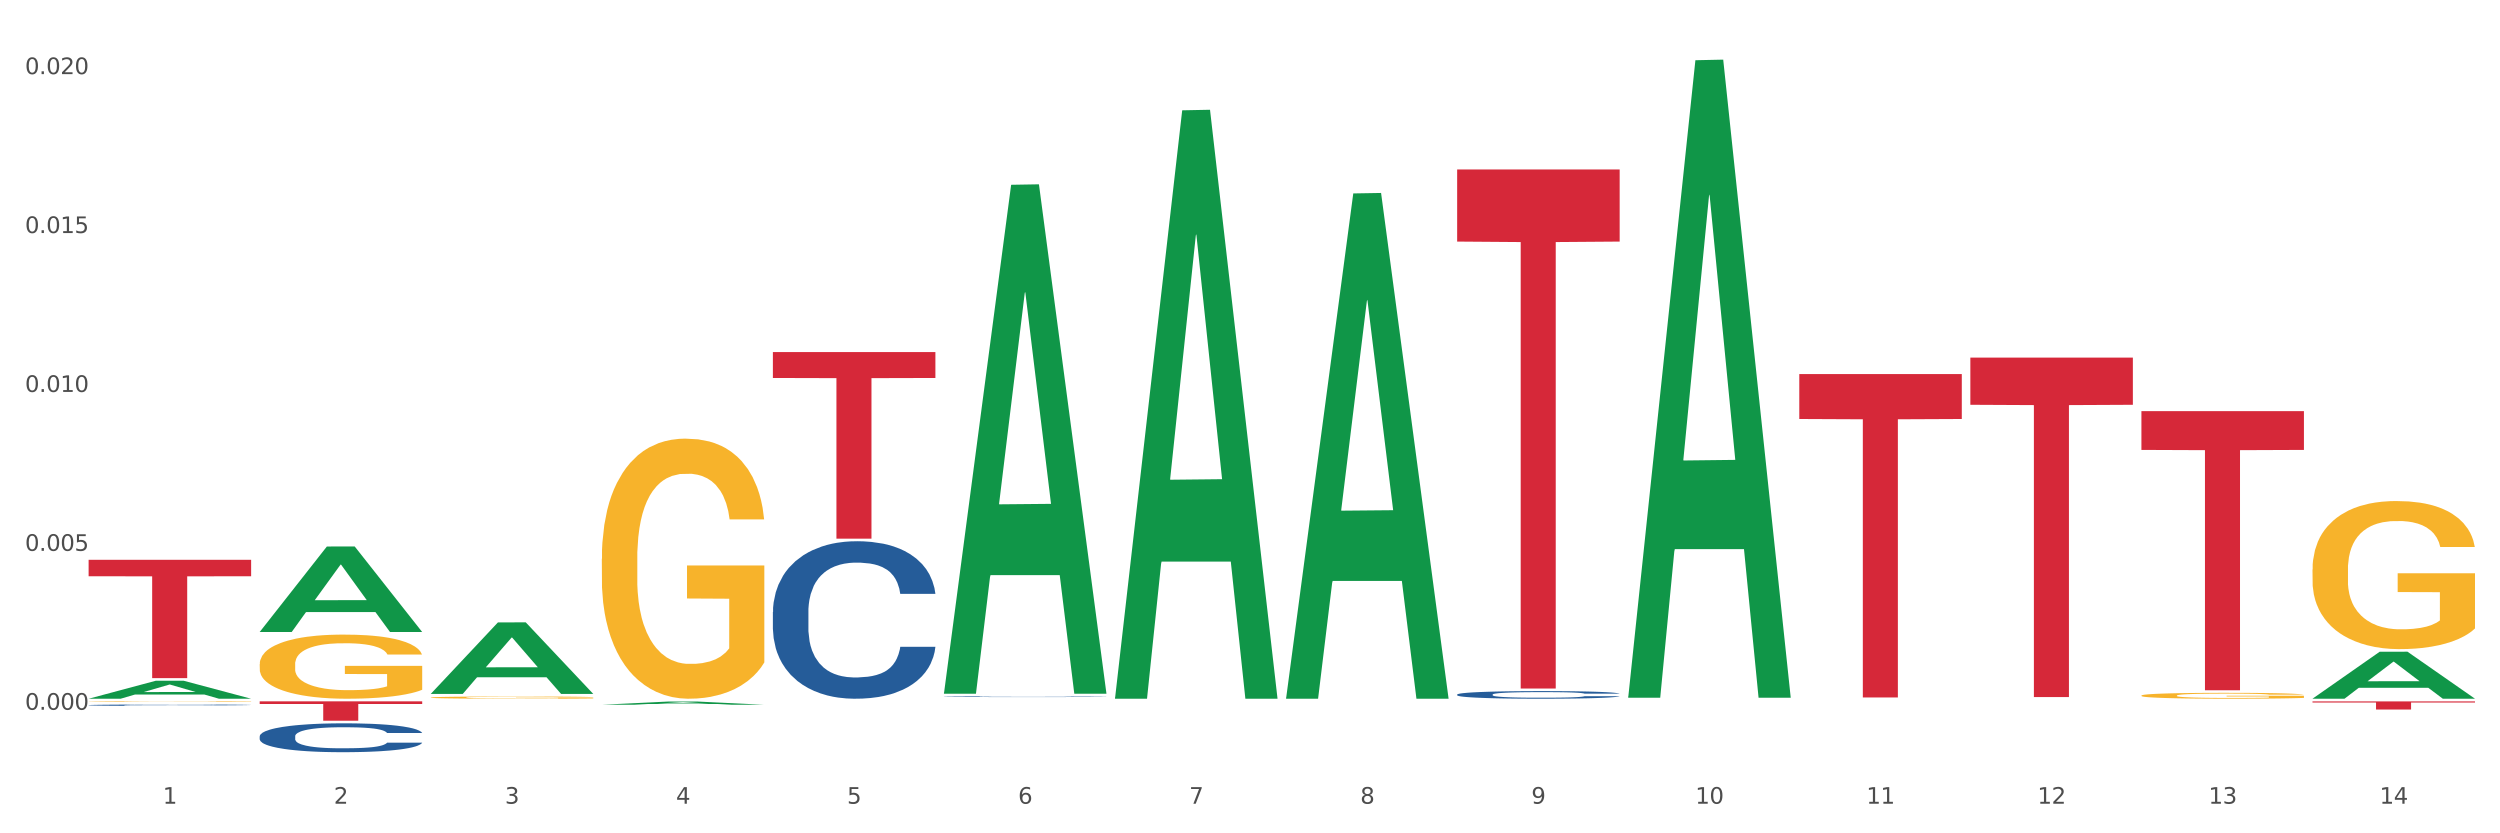 <?xml version="1.0" encoding="utf-8" standalone="no"?>
<!DOCTYPE svg PUBLIC "-//W3C//DTD SVG 1.1//EN"
  "http://www.w3.org/Graphics/SVG/1.1/DTD/svg11.dtd">
<svg xmlns:xlink="http://www.w3.org/1999/xlink" width="1080pt" height="360pt" viewBox="0 0 1080 360" xmlns="http://www.w3.org/2000/svg" version="1.1">
 <rect x="0" y="0" width="1080" height="360" fill="#333333" stroke="none"/>
 <defs>
  <style type="text/css">*{stroke-linejoin: round; stroke-linecap: butt}</style>
 </defs>
 <g id="figure_1">
  <g id="patch_1">
   <path d="M 0 360 
L 1080 360 
L 1080 0 
L 0 0 
z
" style="fill: #ffffff; stroke: #ffffff; stroke-linejoin: miter"/>
  </g>
  <g id="axes_1">
   <g id="matplotlib.axis_1">
    <g id="xtick_1">
     <g id="text_1">
      <!-- 1 -->
      <g style="fill: #4d4d4d" transform="translate(70.332 347.204) scale(0.096 -0.096)">
       <defs>
        <path id="DejaVuSans-31" d="M 794 531 
L 1825 531 
L 1825 4091 
L 703 3866 
L 703 4441 
L 1819 4666 
L 2450 4666 
L 2450 531 
L 3481 531 
L 3481 0 
L 794 0 
L 794 531 
z
" transform="scale(0.016)"/>
       </defs>
       <use xlink:href="#DejaVuSans-31"/>
      </g>
     </g>
    </g>
    <g id="xtick_2">
     <g id="text_2">
      <!-- 2 -->
      <g style="fill: #4d4d4d" transform="translate(144.233 347.204) scale(0.096 -0.096)">
       <defs>
        <path id="DejaVuSans-32" d="M 1228 531 
L 3431 531 
L 3431 0 
L 469 0 
L 469 531 
Q 828 903 1448 1529 
Q 2069 2156 2228 2338 
Q 2531 2678 2651 2914 
Q 2772 3150 2772 3378 
Q 2772 3750 2511 3984 
Q 2250 4219 1831 4219 
Q 1534 4219 1204 4116 
Q 875 4013 500 3803 
L 500 4441 
Q 881 4594 1212 4672 
Q 1544 4750 1819 4750 
Q 2544 4750 2975 4387 
Q 3406 4025 3406 3419 
Q 3406 3131 3298 2873 
Q 3191 2616 2906 2266 
Q 2828 2175 2409 1742 
Q 1991 1309 1228 531 
z
" transform="scale(0.016)"/>
       </defs>
       <use xlink:href="#DejaVuSans-32"/>
      </g>
     </g>
    </g>
    <g id="xtick_3">
     <g id="text_3">
      <!-- 3 -->
      <g style="fill: #4d4d4d" transform="translate(218.134 347.204) scale(0.096 -0.096)">
       <defs>
        <path id="DejaVuSans-33" d="M 2597 2516 
Q 3050 2419 3304 2112 
Q 3559 1806 3559 1356 
Q 3559 666 3084 287 
Q 2609 -91 1734 -91 
Q 1441 -91 1130 -33 
Q 819 25 488 141 
L 488 750 
Q 750 597 1062 519 
Q 1375 441 1716 441 
Q 2309 441 2620 675 
Q 2931 909 2931 1356 
Q 2931 1769 2642 2001 
Q 2353 2234 1838 2234 
L 1294 2234 
L 1294 2753 
L 1863 2753 
Q 2328 2753 2575 2939 
Q 2822 3125 2822 3475 
Q 2822 3834 2567 4026 
Q 2313 4219 1838 4219 
Q 1578 4219 1281 4162 
Q 984 4106 628 3988 
L 628 4550 
Q 988 4650 1302 4700 
Q 1616 4750 1894 4750 
Q 2613 4750 3031 4423 
Q 3450 4097 3450 3541 
Q 3450 3153 3228 2886 
Q 3006 2619 2597 2516 
z
" transform="scale(0.016)"/>
       </defs>
       <use xlink:href="#DejaVuSans-33"/>
      </g>
     </g>
    </g>
    <g id="xtick_4">
     <g id="text_4">
      <!-- 4 -->
      <g style="fill: #4d4d4d" transform="translate(292.034 347.204) scale(0.096 -0.096)">
       <defs>
        <path id="DejaVuSans-34" d="M 2419 4116 
L 825 1625 
L 2419 1625 
L 2419 4116 
z
M 2253 4666 
L 3047 4666 
L 3047 1625 
L 3713 1625 
L 3713 1100 
L 3047 1100 
L 3047 0 
L 2419 0 
L 2419 1100 
L 313 1100 
L 313 1709 
L 2253 4666 
z
" transform="scale(0.016)"/>
       </defs>
       <use xlink:href="#DejaVuSans-34"/>
      </g>
     </g>
    </g>
    <g id="xtick_5">
     <g id="text_5">
      <!-- 5 -->
      <g style="fill: #4d4d4d" transform="translate(365.935 347.204) scale(0.096 -0.096)">
       <defs>
        <path id="DejaVuSans-35" d="M 691 4666 
L 3169 4666 
L 3169 4134 
L 1269 4134 
L 1269 2991 
Q 1406 3038 1543 3061 
Q 1681 3084 1819 3084 
Q 2600 3084 3056 2656 
Q 3513 2228 3513 1497 
Q 3513 744 3044 326 
Q 2575 -91 1722 -91 
Q 1428 -91 1123 -41 
Q 819 9 494 109 
L 494 744 
Q 775 591 1075 516 
Q 1375 441 1709 441 
Q 2250 441 2565 725 
Q 2881 1009 2881 1497 
Q 2881 1984 2565 2268 
Q 2250 2553 1709 2553 
Q 1456 2553 1204 2497 
Q 953 2441 691 2322 
L 691 4666 
z
" transform="scale(0.016)"/>
       </defs>
       <use xlink:href="#DejaVuSans-35"/>
      </g>
     </g>
    </g>
    <g id="xtick_6">
     <g id="text_6">
      <!-- 6 -->
      <g style="fill: #4d4d4d" transform="translate(439.836 347.204) scale(0.096 -0.096)">
       <defs>
        <path id="DejaVuSans-36" d="M 2113 2584 
Q 1688 2584 1439 2293 
Q 1191 2003 1191 1497 
Q 1191 994 1439 701 
Q 1688 409 2113 409 
Q 2538 409 2786 701 
Q 3034 994 3034 1497 
Q 3034 2003 2786 2293 
Q 2538 2584 2113 2584 
z
M 3366 4563 
L 3366 3988 
Q 3128 4100 2886 4159 
Q 2644 4219 2406 4219 
Q 1781 4219 1451 3797 
Q 1122 3375 1075 2522 
Q 1259 2794 1537 2939 
Q 1816 3084 2150 3084 
Q 2853 3084 3261 2657 
Q 3669 2231 3669 1497 
Q 3669 778 3244 343 
Q 2819 -91 2113 -91 
Q 1303 -91 875 529 
Q 447 1150 447 2328 
Q 447 3434 972 4092 
Q 1497 4750 2381 4750 
Q 2619 4750 2861 4703 
Q 3103 4656 3366 4563 
z
" transform="scale(0.016)"/>
       </defs>
       <use xlink:href="#DejaVuSans-36"/>
      </g>
     </g>
    </g>
    <g id="xtick_7">
     <g id="text_7">
      <!-- 7 -->
      <g style="fill: #4d4d4d" transform="translate(513.737 347.204) scale(0.096 -0.096)">
       <defs>
        <path id="DejaVuSans-37" d="M 525 4666 
L 3525 4666 
L 3525 4397 
L 1831 0 
L 1172 0 
L 2766 4134 
L 525 4134 
L 525 4666 
z
" transform="scale(0.016)"/>
       </defs>
       <use xlink:href="#DejaVuSans-37"/>
      </g>
     </g>
    </g>
    <g id="xtick_8">
     <g id="text_8">
      <!-- 8 -->
      <g style="fill: #4d4d4d" transform="translate(587.638 347.204) scale(0.096 -0.096)">
       <defs>
        <path id="DejaVuSans-38" d="M 2034 2216 
Q 1584 2216 1326 1975 
Q 1069 1734 1069 1313 
Q 1069 891 1326 650 
Q 1584 409 2034 409 
Q 2484 409 2743 651 
Q 3003 894 3003 1313 
Q 3003 1734 2745 1975 
Q 2488 2216 2034 2216 
z
M 1403 2484 
Q 997 2584 770 2862 
Q 544 3141 544 3541 
Q 544 4100 942 4425 
Q 1341 4750 2034 4750 
Q 2731 4750 3128 4425 
Q 3525 4100 3525 3541 
Q 3525 3141 3298 2862 
Q 3072 2584 2669 2484 
Q 3125 2378 3379 2068 
Q 3634 1759 3634 1313 
Q 3634 634 3220 271 
Q 2806 -91 2034 -91 
Q 1263 -91 848 271 
Q 434 634 434 1313 
Q 434 1759 690 2068 
Q 947 2378 1403 2484 
z
M 1172 3481 
Q 1172 3119 1398 2916 
Q 1625 2713 2034 2713 
Q 2441 2713 2670 2916 
Q 2900 3119 2900 3481 
Q 2900 3844 2670 4047 
Q 2441 4250 2034 4250 
Q 1625 4250 1398 4047 
Q 1172 3844 1172 3481 
z
" transform="scale(0.016)"/>
       </defs>
       <use xlink:href="#DejaVuSans-38"/>
      </g>
     </g>
    </g>
    <g id="xtick_9">
     <g id="text_9">
      <!-- 9 -->
      <g style="fill: #4d4d4d" transform="translate(661.539 347.204) scale(0.096 -0.096)">
       <defs>
        <path id="DejaVuSans-39" d="M 703 97 
L 703 672 
Q 941 559 1184 500 
Q 1428 441 1663 441 
Q 2288 441 2617 861 
Q 2947 1281 2994 2138 
Q 2813 1869 2534 1725 
Q 2256 1581 1919 1581 
Q 1219 1581 811 2004 
Q 403 2428 403 3163 
Q 403 3881 828 4315 
Q 1253 4750 1959 4750 
Q 2769 4750 3195 4129 
Q 3622 3509 3622 2328 
Q 3622 1225 3098 567 
Q 2575 -91 1691 -91 
Q 1453 -91 1209 -44 
Q 966 3 703 97 
z
M 1959 2075 
Q 2384 2075 2632 2365 
Q 2881 2656 2881 3163 
Q 2881 3666 2632 3958 
Q 2384 4250 1959 4250 
Q 1534 4250 1286 3958 
Q 1038 3666 1038 3163 
Q 1038 2656 1286 2365 
Q 1534 2075 1959 2075 
z
" transform="scale(0.016)"/>
       </defs>
       <use xlink:href="#DejaVuSans-39"/>
      </g>
     </g>
    </g>
    <g id="xtick_10">
     <g id="text_10">
      <!-- 10 -->
      <g style="fill: #4d4d4d" transform="translate(732.386 347.204) scale(0.096 -0.096)">
       <defs>
        <path id="DejaVuSans-30" d="M 2034 4250 
Q 1547 4250 1301 3770 
Q 1056 3291 1056 2328 
Q 1056 1369 1301 889 
Q 1547 409 2034 409 
Q 2525 409 2770 889 
Q 3016 1369 3016 2328 
Q 3016 3291 2770 3770 
Q 2525 4250 2034 4250 
z
M 2034 4750 
Q 2819 4750 3233 4129 
Q 3647 3509 3647 2328 
Q 3647 1150 3233 529 
Q 2819 -91 2034 -91 
Q 1250 -91 836 529 
Q 422 1150 422 2328 
Q 422 3509 836 4129 
Q 1250 4750 2034 4750 
z
" transform="scale(0.016)"/>
       </defs>
       <use xlink:href="#DejaVuSans-31"/>
       <use xlink:href="#DejaVuSans-30" transform="translate(63.623 0)"/>
      </g>
     </g>
    </g>
    <g id="xtick_11">
     <g id="text_11">
      <!-- 11 -->
      <g style="fill: #4d4d4d" transform="translate(806.287 347.204) scale(0.096 -0.096)">
       <use xlink:href="#DejaVuSans-31"/>
       <use xlink:href="#DejaVuSans-31" transform="translate(63.623 0)"/>
      </g>
     </g>
    </g>
    <g id="xtick_12">
     <g id="text_12">
      <!-- 12 -->
      <g style="fill: #4d4d4d" transform="translate(880.187 347.204) scale(0.096 -0.096)">
       <use xlink:href="#DejaVuSans-31"/>
       <use xlink:href="#DejaVuSans-32" transform="translate(63.623 0)"/>
      </g>
     </g>
    </g>
    <g id="xtick_13">
     <g id="text_13">
      <!-- 13 -->
      <g style="fill: #4d4d4d" transform="translate(954.088 347.204) scale(0.096 -0.096)">
       <use xlink:href="#DejaVuSans-31"/>
       <use xlink:href="#DejaVuSans-33" transform="translate(63.623 0)"/>
      </g>
     </g>
    </g>
    <g id="xtick_14">
     <g id="text_14">
      <!-- 14 -->
      <g style="fill: #4d4d4d" transform="translate(1027.989 347.204) scale(0.096 -0.096)">
       <use xlink:href="#DejaVuSans-31"/>
       <use xlink:href="#DejaVuSans-34" transform="translate(63.623 0)"/>
      </g>
     </g>
    </g>
    <g id="xtick_15"/>
    <g id="xtick_16"/>
    <g id="xtick_17"/>
    <g id="xtick_18"/>
    <g id="xtick_19"/>
    <g id="xtick_20"/>
    <g id="xtick_21"/>
    <g id="xtick_22"/>
    <g id="xtick_23"/>
    <g id="xtick_24"/>
    <g id="xtick_25"/>
    <g id="xtick_26"/>
    <g id="xtick_27"/>
   </g>
   <g id="matplotlib.axis_2">
    <g id="ytick_1">
     <g id="text_15">
      <!-- 0.000 -->
      <g style="fill: #4d4d4d" transform="translate(10.8 306.609) scale(0.096 -0.096)">
       <defs>
        <path id="DejaVuSans-2e" d="M 684 794 
L 1344 794 
L 1344 0 
L 684 0 
L 684 794 
z
" transform="scale(0.016)"/>
       </defs>
       <use xlink:href="#DejaVuSans-30"/>
       <use xlink:href="#DejaVuSans-2e" transform="translate(63.623 0)"/>
       <use xlink:href="#DejaVuSans-30" transform="translate(95.41 0)"/>
       <use xlink:href="#DejaVuSans-30" transform="translate(159.033 0)"/>
       <use xlink:href="#DejaVuSans-30" transform="translate(222.656 0)"/>
      </g>
     </g>
    </g>
    <g id="ytick_2">
     <g id="text_16">
      <!-- 0.005 -->
      <g style="fill: #4d4d4d" transform="translate(10.8 237.963) scale(0.096 -0.096)">
       <use xlink:href="#DejaVuSans-30"/>
       <use xlink:href="#DejaVuSans-2e" transform="translate(63.623 0)"/>
       <use xlink:href="#DejaVuSans-30" transform="translate(95.41 0)"/>
       <use xlink:href="#DejaVuSans-30" transform="translate(159.033 0)"/>
       <use xlink:href="#DejaVuSans-35" transform="translate(222.656 0)"/>
      </g>
     </g>
    </g>
    <g id="ytick_3">
     <g id="text_17">
      <!-- 0.010 -->
      <g style="fill: #4d4d4d" transform="translate(10.8 169.317) scale(0.096 -0.096)">
       <use xlink:href="#DejaVuSans-30"/>
       <use xlink:href="#DejaVuSans-2e" transform="translate(63.623 0)"/>
       <use xlink:href="#DejaVuSans-30" transform="translate(95.41 0)"/>
       <use xlink:href="#DejaVuSans-31" transform="translate(159.033 0)"/>
       <use xlink:href="#DejaVuSans-30" transform="translate(222.656 0)"/>
      </g>
     </g>
    </g>
    <g id="ytick_4">
     <g id="text_18">
      <!-- 0.015 -->
      <g style="fill: #4d4d4d" transform="translate(10.8 100.671) scale(0.096 -0.096)">
       <use xlink:href="#DejaVuSans-30"/>
       <use xlink:href="#DejaVuSans-2e" transform="translate(63.623 0)"/>
       <use xlink:href="#DejaVuSans-30" transform="translate(95.41 0)"/>
       <use xlink:href="#DejaVuSans-31" transform="translate(159.033 0)"/>
       <use xlink:href="#DejaVuSans-35" transform="translate(222.656 0)"/>
      </g>
     </g>
    </g>
    <g id="ytick_5">
     <g id="text_19">
      <!-- 0.020 -->
      <g style="fill: #4d4d4d" transform="translate(10.8 32.025) scale(0.096 -0.096)">
       <use xlink:href="#DejaVuSans-30"/>
       <use xlink:href="#DejaVuSans-2e" transform="translate(63.623 0)"/>
       <use xlink:href="#DejaVuSans-30" transform="translate(95.41 0)"/>
       <use xlink:href="#DejaVuSans-32" transform="translate(159.033 0)"/>
       <use xlink:href="#DejaVuSans-30" transform="translate(222.656 0)"/>
      </g>
     </g>
    </g>
    <g id="ytick_6"/>
    <g id="ytick_7"/>
    <g id="ytick_8"/>
    <g id="ytick_9"/>
   </g>
   <g id="PolyCollection_1">
    <path d="M 38.283 301.838 
L 38.355 301.831 
L 67.306 294.082 
L 79.321 294.075 
L 108.489 301.853 
L 94.592 301.853 
L 88.296 300.042 
L 58.404 300.042 
L 58.187 300.071 
L 52.107 301.853 
L 38.283 301.853 
L 38.283 301.838 
L 62.167 298.961 
L 84.532 298.953 
L 73.458 295.733 
L 73.314 295.718 
L 73.169 295.74 
L 62.095 298.953 
L 62.167 298.961 
L 38.283 301.838 
z
" clip-path="url(#pff44f85a7a)" style="fill: #109648"/>
    <path d="M 925.093 300.48 
L 925.176 300.478 
L 925.176 300.394 
L 925.342 300.322 
L 926.171 300.147 
L 927.414 300.003 
L 928.326 299.926 
L 929.238 299.863 
L 930.315 299.8 
L 931.641 299.735 
L 934.045 299.639 
L 935.537 299.59 
L 937.361 299.539 
L 940.676 299.465 
L 943.08 299.423 
L 945.567 299.388 
L 949.628 299.346 
L 952.28 299.327 
L 955.099 299.313 
L 958.497 299.304 
L 961.067 299.301 
L 966.703 299.308 
L 971.51 299.329 
L 973.831 299.346 
L 976.815 299.374 
L 978.39 299.392 
L 980.96 299.43 
L 983.612 299.479 
L 985.436 299.52 
L 988.171 299.6 
L 990.243 299.679 
L 992.149 299.777 
L 993.144 299.844 
L 993.89 299.907 
L 994.553 299.979 
L 995.216 300.094 
L 980.296 300.094 
L 979.716 300.012 
L 978.805 299.935 
L 977.478 299.861 
L 976.318 299.814 
L 974.329 299.756 
L 972.505 299.719 
L 970.599 299.691 
L 968.278 299.667 
L 966.454 299.656 
L 963.885 299.646 
L 958.829 299.649 
L 955.43 299.667 
L 953.109 299.691 
L 951.617 299.712 
L 950.291 299.735 
L 948.799 299.767 
L 947.059 299.816 
L 945.815 299.861 
L 944.572 299.917 
L 943.577 299.972 
L 942.665 300.038 
L 941.92 300.108 
L 941.339 300.18 
L 940.842 300.268 
L 940.428 300.415 
L 940.428 300.734 
L 940.593 300.807 
L 941.008 300.902 
L 941.505 300.974 
L 942.334 301.061 
L 943.08 301.119 
L 944.489 301.203 
L 946.064 301.273 
L 947.307 301.317 
L 948.551 301.354 
L 950.706 301.405 
L 953.109 301.447 
L 955.182 301.473 
L 958 301.496 
L 959.906 301.506 
L 961.564 301.51 
L 965.625 301.51 
L 968.526 301.503 
L 971.759 301.487 
L 974.246 301.466 
L 976.318 301.44 
L 978.639 301.398 
L 980.131 301.359 
L 980.131 300.872 
L 961.895 300.869 
L 961.895 300.546 
L 995.299 300.546 
L 995.299 301.496 
L 993.89 301.545 
L 992.315 301.589 
L 990.657 301.629 
L 988.171 301.678 
L 985.187 301.725 
L 982.534 301.757 
L 979.716 301.785 
L 976.401 301.811 
L 972.091 301.834 
L 969.438 301.843 
L 966.123 301.85 
L 962.227 301.853 
L 958.829 301.848 
L 955.513 301.836 
L 952.032 301.815 
L 948.633 301.785 
L 946.064 301.755 
L 943.494 301.718 
L 940.759 301.669 
L 938.604 301.622 
L 936.946 301.58 
L 935.123 301.527 
L 933.133 301.457 
L 931.641 301.394 
L 930.315 301.328 
L 928.906 301.245 
L 927.912 301.172 
L 926.917 301.082 
L 926.337 301.014 
L 925.674 300.909 
L 925.176 300.762 
L 925.093 300.48 
z
" clip-path="url(#pff44f85a7a)" style="fill: #f7b32b"/>
    <path d="M 998.994 246.011 
L 999.077 245.953 
L 999.077 243.849 
L 999.243 242.038 
L 1000.072 237.656 
L 1001.315 234.034 
L 1002.227 232.106 
L 1003.139 230.528 
L 1004.216 228.951 
L 1005.542 227.315 
L 1007.946 224.92 
L 1009.438 223.693 
L 1011.262 222.407 
L 1014.577 220.538 
L 1016.981 219.486 
L 1019.467 218.61 
L 1023.529 217.558 
L 1026.181 217.091 
L 1029 216.74 
L 1032.398 216.506 
L 1034.967 216.448 
L 1040.604 216.623 
L 1045.411 217.149 
L 1047.732 217.558 
L 1050.716 218.259 
L 1052.291 218.727 
L 1054.86 219.661 
L 1057.513 220.888 
L 1059.336 221.94 
L 1062.072 223.926 
L 1064.144 225.913 
L 1066.05 228.367 
L 1067.045 230.061 
L 1067.791 231.638 
L 1068.454 233.45 
L 1069.117 236.312 
L 1054.197 236.312 
L 1053.617 234.268 
L 1052.705 232.34 
L 1051.379 230.47 
L 1050.219 229.301 
L 1048.229 227.841 
L 1046.406 226.906 
L 1044.499 226.205 
L 1042.179 225.621 
L 1040.355 225.329 
L 1037.786 225.095 
L 1032.729 225.153 
L 1029.331 225.621 
L 1027.01 226.205 
L 1025.518 226.731 
L 1024.192 227.315 
L 1022.7 228.133 
L 1020.959 229.36 
L 1019.716 230.47 
L 1018.473 231.872 
L 1017.478 233.274 
L 1016.566 234.91 
L 1015.82 236.663 
L 1015.24 238.474 
L 1014.743 240.694 
L 1014.328 244.375 
L 1014.328 252.379 
L 1014.494 254.191 
L 1014.909 256.586 
L 1015.406 258.397 
L 1016.235 260.559 
L 1016.981 262.019 
L 1018.39 264.123 
L 1019.965 265.876 
L 1021.208 266.986 
L 1022.451 267.92 
L 1024.606 269.206 
L 1027.01 270.257 
L 1029.082 270.9 
L 1031.901 271.484 
L 1033.807 271.718 
L 1035.465 271.835 
L 1039.526 271.835 
L 1042.427 271.66 
L 1045.66 271.251 
L 1048.147 270.725 
L 1050.219 270.082 
L 1052.54 269.03 
L 1054.032 268.037 
L 1054.032 255.826 
L 1035.796 255.768 
L 1035.796 247.647 
L 1069.2 247.647 
L 1069.2 271.484 
L 1067.791 272.711 
L 1066.216 273.821 
L 1064.558 274.815 
L 1062.072 276.041 
L 1059.088 277.21 
L 1056.435 278.028 
L 1053.617 278.729 
L 1050.302 279.372 
L 1045.991 279.956 
L 1043.339 280.19 
L 1040.024 280.365 
L 1036.128 280.423 
L 1032.729 280.307 
L 1029.414 280.014 
L 1025.933 279.489 
L 1022.534 278.729 
L 1019.965 277.97 
L 1017.395 277.035 
L 1014.66 275.808 
L 1012.505 274.639 
L 1010.847 273.588 
L 1009.024 272.244 
L 1007.034 270.491 
L 1005.542 268.914 
L 1004.216 267.278 
L 1002.807 265.174 
L 1001.812 263.363 
L 1000.818 261.085 
L 1000.237 259.39 
L 999.574 256.761 
L 999.077 253.08 
L 998.994 246.011 
z
" clip-path="url(#pff44f85a7a)" style="fill: #f7b32b"/>
    <path d="M 998.994 303.006 
L 1069.2 303.006 
L 1069.2 303.493 
L 1041.583 303.496 
L 1041.583 306.508 
L 1026.444 306.508 
L 1026.444 303.496 
L 998.994 303.493 
L 998.994 303.009 
L 998.994 303.006 
z
" clip-path="url(#pff44f85a7a)" style="fill: #d62839"/>
    <path d="M 925.093 177.602 
L 995.299 177.602 
L 995.299 194.36 
L 967.683 194.473 
L 967.683 298.193 
L 952.543 298.193 
L 952.543 194.473 
L 925.093 194.36 
L 925.093 177.715 
L 925.093 177.602 
z
" clip-path="url(#pff44f85a7a)" style="fill: #d62839"/>
    <path d="M 851.192 154.491 
L 921.398 154.491 
L 921.398 174.868 
L 893.782 175.006 
L 893.782 301.124 
L 878.643 301.124 
L 878.643 175.006 
L 851.192 174.868 
L 851.192 154.628 
L 851.192 154.491 
z
" clip-path="url(#pff44f85a7a)" style="fill: #d62839"/>
    <path d="M 777.292 161.589 
L 847.497 161.589 
L 847.497 181.004 
L 819.881 181.135 
L 819.881 301.295 
L 804.742 301.295 
L 804.742 181.135 
L 777.292 181.004 
L 777.292 161.72 
L 777.292 161.589 
z
" clip-path="url(#pff44f85a7a)" style="fill: #d62839"/>
    <path d="M 629.49 73.2 
L 699.696 73.2 
L 699.696 104.362 
L 672.079 104.572 
L 672.079 297.441 
L 656.94 297.441 
L 656.94 104.572 
L 629.49 104.362 
L 629.49 73.41 
L 629.49 73.2 
z
" clip-path="url(#pff44f85a7a)" style="fill: #d62839"/>
    <path d="M 259.986 241.409 
L 260.068 241.307 
L 260.068 237.612 
L 260.234 234.431 
L 261.063 226.735 
L 262.306 220.372 
L 263.218 216.986 
L 264.13 214.215 
L 265.208 211.444 
L 266.534 208.571 
L 268.937 204.364 
L 270.429 202.209 
L 272.253 199.951 
L 275.568 196.667 
L 277.972 194.82 
L 280.459 193.281 
L 284.52 191.433 
L 287.173 190.612 
L 289.991 189.997 
L 293.389 189.586 
L 295.959 189.484 
L 301.595 189.792 
L 306.403 190.715 
L 308.724 191.433 
L 311.707 192.665 
L 313.282 193.486 
L 315.852 195.128 
L 318.504 197.283 
L 320.328 199.13 
L 323.063 202.619 
L 325.135 206.108 
L 327.042 210.418 
L 328.036 213.394 
L 328.782 216.165 
L 329.445 219.346 
L 330.109 224.374 
L 315.189 224.374 
L 314.609 220.783 
L 313.697 217.396 
L 312.371 214.112 
L 311.21 212.06 
L 309.221 209.495 
L 307.397 207.853 
L 305.491 206.621 
L 303.17 205.595 
L 301.347 205.082 
L 298.777 204.671 
L 293.721 204.774 
L 290.322 205.595 
L 288.002 206.621 
L 286.51 207.545 
L 285.183 208.571 
L 283.691 210.008 
L 281.951 212.163 
L 280.707 214.112 
L 279.464 216.575 
L 278.47 219.038 
L 277.558 221.912 
L 276.812 224.99 
L 276.232 228.171 
L 275.734 232.071 
L 275.32 238.536 
L 275.32 252.595 
L 275.486 255.776 
L 275.9 259.984 
L 276.397 263.165 
L 277.226 266.962 
L 277.972 269.527 
L 279.381 273.222 
L 280.956 276.3 
L 282.199 278.25 
L 283.443 279.892 
L 285.598 282.15 
L 288.002 283.997 
L 290.074 285.126 
L 292.892 286.152 
L 294.798 286.562 
L 296.456 286.768 
L 300.518 286.768 
L 303.419 286.46 
L 306.651 285.741 
L 309.138 284.818 
L 311.21 283.689 
L 313.531 281.842 
L 315.023 280.097 
L 315.023 258.65 
L 296.788 258.547 
L 296.788 244.283 
L 330.191 244.283 
L 330.191 286.152 
L 328.782 288.307 
L 327.207 290.257 
L 325.55 292.001 
L 323.063 294.156 
L 320.079 296.209 
L 317.427 297.645 
L 314.609 298.877 
L 311.293 300.006 
L 306.983 301.032 
L 304.33 301.442 
L 301.015 301.75 
L 297.119 301.853 
L 293.721 301.647 
L 290.405 301.134 
L 286.924 300.211 
L 283.526 298.877 
L 280.956 297.543 
L 278.387 295.901 
L 275.651 293.746 
L 273.496 291.693 
L 271.839 289.846 
L 270.015 287.486 
L 268.026 284.407 
L 266.534 281.637 
L 265.208 278.763 
L 263.798 275.069 
L 262.804 271.888 
L 261.809 267.885 
L 261.229 264.909 
L 260.566 260.292 
L 260.068 253.826 
L 259.986 241.409 
z
" clip-path="url(#pff44f85a7a)" style="fill: #f7b32b"/>
    <path d="M 333.886 152.081 
L 404.092 152.081 
L 404.092 163.284 
L 376.476 163.36 
L 376.476 232.701 
L 361.337 232.701 
L 361.337 163.36 
L 333.886 163.284 
L 333.886 152.156 
L 333.886 152.081 
z
" clip-path="url(#pff44f85a7a)" style="fill: #d62839"/>
    <path d="M 38.283 241.827 
L 108.489 241.827 
L 108.489 248.934 
L 80.872 248.982 
L 80.872 292.966 
L 65.733 292.966 
L 65.733 248.982 
L 38.283 248.934 
L 38.283 241.875 
L 38.283 241.827 
z
" clip-path="url(#pff44f85a7a)" style="fill: #d62839"/>
    <path d="M 38.283 304.616 
L 38.366 304.615 
L 38.366 304.6 
L 38.615 304.58 
L 39.528 304.542 
L 40.69 304.513 
L 42.681 304.479 
L 43.76 304.465 
L 45.171 304.449 
L 48.075 304.424 
L 51.395 304.402 
L 53.718 304.39 
L 55.461 304.383 
L 59.361 304.369 
L 61.602 304.363 
L 63.926 304.358 
L 65.917 304.355 
L 69.237 304.351 
L 71.892 304.349 
L 74.963 304.349 
L 77.535 304.349 
L 80.938 304.352 
L 85.917 304.358 
L 87.825 304.362 
L 90.398 304.368 
L 93.053 304.377 
L 95.211 304.386 
L 97.701 304.398 
L 100.273 304.415 
L 102.763 304.435 
L 104.506 304.454 
L 105.916 304.474 
L 107.161 304.499 
L 108.074 304.525 
L 108.489 304.548 
L 93.302 304.548 
L 92.888 304.527 
L 92.058 304.506 
L 91.228 304.491 
L 90.315 304.479 
L 88.904 304.466 
L 87.659 304.457 
L 85.585 304.447 
L 83.676 304.44 
L 82.099 304.436 
L 80.191 304.433 
L 76.124 304.43 
L 73.22 304.43 
L 71.394 304.431 
L 69.154 304.434 
L 67.245 304.437 
L 65.004 304.444 
L 63.262 304.451 
L 61.519 304.46 
L 60.523 304.467 
L 59.029 304.479 
L 58.034 304.488 
L 56.706 304.505 
L 55.959 304.517 
L 54.631 304.548 
L 54.05 304.571 
L 53.801 304.587 
L 53.635 304.604 
L 53.635 304.689 
L 54.133 304.727 
L 54.548 304.743 
L 55.212 304.761 
L 56.457 304.785 
L 58.283 304.809 
L 60.191 304.826 
L 61.768 304.836 
L 63.262 304.843 
L 64.755 304.849 
L 66.581 304.855 
L 68.075 304.858 
L 70.315 304.861 
L 72.971 304.863 
L 75.046 304.863 
L 79.278 304.86 
L 81.187 304.858 
L 83.012 304.854 
L 85.004 304.848 
L 86.581 304.841 
L 87.493 304.836 
L 88.987 304.826 
L 90.149 304.815 
L 91.145 304.803 
L 91.809 304.792 
L 92.556 304.776 
L 93.136 304.757 
L 93.302 304.747 
L 108.489 304.747 
L 108.157 304.767 
L 107.576 304.786 
L 106.414 304.811 
L 105.501 304.826 
L 104.091 304.844 
L 102.597 304.859 
L 100.522 304.876 
L 98.614 304.889 
L 96.622 304.899 
L 94.464 304.909 
L 90.564 304.923 
L 89.153 304.927 
L 86.166 304.933 
L 83.842 304.937 
L 80.44 304.941 
L 76.954 304.943 
L 73.303 304.943 
L 70.066 304.942 
L 66.498 304.939 
L 64.257 304.936 
L 61.768 304.931 
L 58.863 304.923 
L 56.125 304.914 
L 53.552 304.903 
L 51.146 304.891 
L 48.905 304.877 
L 46.001 304.853 
L 43.843 304.83 
L 42.266 304.809 
L 41.187 304.791 
L 40.109 304.769 
L 39.528 304.753 
L 38.615 304.715 
L 38.283 304.679 
L 38.283 304.616 
z
" clip-path="url(#pff44f85a7a)" style="fill: #255c99"/>
    <path d="M 38.283 303.09 
L 38.366 303.09 
L 38.366 303.081 
L 38.532 303.073 
L 39.361 303.054 
L 40.604 303.038 
L 41.516 303.03 
L 42.427 303.023 
L 43.505 303.016 
L 44.831 303.009 
L 47.235 302.998 
L 48.727 302.993 
L 50.55 302.987 
L 53.866 302.979 
L 56.27 302.975 
L 58.756 302.971 
L 62.818 302.966 
L 65.47 302.964 
L 68.288 302.963 
L 71.687 302.962 
L 74.256 302.962 
L 79.893 302.962 
L 84.7 302.965 
L 87.021 302.966 
L 90.005 302.969 
L 91.58 302.971 
L 94.149 302.976 
L 96.802 302.981 
L 98.625 302.985 
L 101.36 302.994 
L 103.433 303.003 
L 105.339 303.013 
L 106.334 303.021 
L 107.08 303.028 
L 107.743 303.036 
L 108.406 303.048 
L 93.486 303.048 
L 92.906 303.039 
L 91.994 303.031 
L 90.668 303.023 
L 89.508 303.017 
L 87.518 303.011 
L 85.695 303.007 
L 83.788 303.004 
L 81.467 303.001 
L 79.644 303 
L 77.074 302.999 
L 72.018 302.999 
L 68.62 303.001 
L 66.299 303.004 
L 64.807 303.006 
L 63.481 303.009 
L 61.989 303.012 
L 60.248 303.018 
L 59.005 303.023 
L 57.762 303.029 
L 56.767 303.035 
L 55.855 303.042 
L 55.109 303.05 
L 54.529 303.057 
L 54.032 303.067 
L 53.617 303.083 
L 53.617 303.118 
L 53.783 303.126 
L 54.197 303.136 
L 54.695 303.144 
L 55.524 303.154 
L 56.27 303.16 
L 57.679 303.169 
L 59.254 303.177 
L 60.497 303.182 
L 61.74 303.186 
L 63.895 303.191 
L 66.299 303.196 
L 68.371 303.199 
L 71.189 303.201 
L 73.096 303.202 
L 74.754 303.203 
L 78.815 303.203 
L 81.716 303.202 
L 84.949 303.2 
L 87.435 303.198 
L 89.508 303.195 
L 91.828 303.19 
L 93.32 303.186 
L 93.32 303.133 
L 75.085 303.133 
L 75.085 303.097 
L 108.489 303.097 
L 108.489 303.201 
L 107.08 303.206 
L 105.505 303.211 
L 103.847 303.216 
L 101.36 303.221 
L 98.377 303.226 
L 95.724 303.23 
L 92.906 303.233 
L 89.59 303.235 
L 85.28 303.238 
L 82.628 303.239 
L 79.312 303.24 
L 75.417 303.24 
L 72.018 303.24 
L 68.703 303.238 
L 65.221 303.236 
L 61.823 303.233 
L 59.254 303.229 
L 56.684 303.225 
L 53.949 303.22 
L 51.794 303.215 
L 50.136 303.21 
L 48.312 303.204 
L 46.323 303.197 
L 44.831 303.19 
L 43.505 303.183 
L 42.096 303.174 
L 41.101 303.166 
L 40.107 303.156 
L 39.526 303.148 
L 38.863 303.137 
L 38.366 303.121 
L 38.283 303.09 
z
" clip-path="url(#pff44f85a7a)" style="fill: #f7b32b"/>
    <path d="M 112.184 318.08 
L 112.267 318.068 
L 112.267 317.749 
L 112.516 317.316 
L 113.429 316.519 
L 114.59 315.915 
L 116.582 315.209 
L 117.661 314.912 
L 119.072 314.582 
L 121.976 314.046 
L 125.296 313.591 
L 127.619 313.34 
L 129.362 313.181 
L 133.262 312.896 
L 135.503 312.77 
L 137.826 312.668 
L 139.818 312.6 
L 143.137 312.52 
L 145.793 312.486 
L 148.863 312.474 
L 151.436 312.486 
L 154.838 312.531 
L 159.818 312.668 
L 161.726 312.748 
L 164.299 312.884 
L 166.954 313.067 
L 169.112 313.249 
L 171.602 313.511 
L 174.174 313.853 
L 176.664 314.286 
L 178.406 314.684 
L 179.817 315.106 
L 181.062 315.619 
L 181.975 316.177 
L 182.39 316.644 
L 167.203 316.644 
L 166.788 316.223 
L 165.959 315.767 
L 165.129 315.459 
L 164.216 315.209 
L 162.805 314.924 
L 161.56 314.741 
L 159.486 314.525 
L 157.577 314.388 
L 156 314.309 
L 154.092 314.24 
L 150.025 314.172 
L 147.121 314.172 
L 145.295 314.195 
L 143.055 314.252 
L 141.146 314.331 
L 138.905 314.468 
L 137.163 314.616 
L 135.42 314.81 
L 134.424 314.947 
L 132.93 315.197 
L 131.934 315.402 
L 130.607 315.755 
L 129.86 316.006 
L 128.532 316.655 
L 127.951 317.134 
L 127.702 317.464 
L 127.536 317.829 
L 127.536 319.606 
L 128.034 320.404 
L 128.449 320.746 
L 129.113 321.133 
L 130.358 321.634 
L 132.183 322.124 
L 134.092 322.477 
L 135.669 322.694 
L 137.163 322.853 
L 138.656 322.979 
L 140.482 323.092 
L 141.976 323.161 
L 144.216 323.229 
L 146.872 323.263 
L 148.946 323.263 
L 153.179 323.206 
L 155.087 323.149 
L 156.913 323.07 
L 158.905 322.944 
L 160.481 322.808 
L 161.394 322.705 
L 162.888 322.489 
L 164.05 322.261 
L 165.046 321.999 
L 165.71 321.771 
L 166.456 321.429 
L 167.037 321.042 
L 167.203 320.837 
L 182.39 320.837 
L 182.058 321.247 
L 181.477 321.646 
L 180.315 322.181 
L 179.402 322.489 
L 177.991 322.865 
L 176.498 323.184 
L 174.423 323.537 
L 172.514 323.799 
L 170.523 324.027 
L 168.365 324.232 
L 164.465 324.517 
L 163.054 324.596 
L 160.067 324.733 
L 157.743 324.813 
L 154.341 324.893 
L 150.855 324.938 
L 147.204 324.95 
L 143.967 324.927 
L 140.399 324.858 
L 138.158 324.79 
L 135.669 324.687 
L 132.764 324.528 
L 130.026 324.334 
L 127.453 324.106 
L 125.047 323.844 
L 122.806 323.548 
L 119.902 323.058 
L 117.744 322.58 
L 116.167 322.135 
L 115.088 321.759 
L 114.01 321.281 
L 113.429 320.951 
L 112.516 320.153 
L 112.184 319.413 
L 112.184 318.08 
z
" clip-path="url(#pff44f85a7a)" style="fill: #255c99"/>
    <path d="M 333.886 264.383 
L 333.969 264.32 
L 333.969 262.581 
L 334.218 260.219 
L 335.131 255.87 
L 336.293 252.576 
L 338.285 248.723 
L 339.363 247.108 
L 340.774 245.306 
L 343.679 242.385 
L 346.998 239.9 
L 349.322 238.533 
L 351.064 237.663 
L 354.965 236.109 
L 357.205 235.426 
L 359.529 234.866 
L 361.521 234.494 
L 364.84 234.059 
L 367.496 233.872 
L 370.566 233.81 
L 373.139 233.872 
L 376.541 234.121 
L 381.52 234.866 
L 383.429 235.301 
L 386.001 236.047 
L 388.657 237.041 
L 390.815 238.035 
L 393.304 239.465 
L 395.877 241.329 
L 398.366 243.69 
L 400.109 245.865 
L 401.52 248.164 
L 402.764 250.96 
L 403.677 254.005 
L 404.092 256.553 
L 388.906 256.553 
L 388.491 254.254 
L 387.661 251.768 
L 386.831 250.091 
L 385.918 248.723 
L 384.508 247.17 
L 383.263 246.176 
L 381.188 244.995 
L 379.28 244.249 
L 377.703 243.814 
L 375.794 243.442 
L 371.728 243.069 
L 368.823 243.069 
L 366.998 243.193 
L 364.757 243.504 
L 362.848 243.939 
L 360.608 244.684 
L 358.865 245.492 
L 357.122 246.549 
L 356.127 247.294 
L 354.633 248.661 
L 353.637 249.78 
L 352.309 251.706 
L 351.562 253.073 
L 350.235 256.615 
L 349.654 259.225 
L 349.405 261.027 
L 349.239 263.016 
L 349.239 272.709 
L 349.737 277.059 
L 350.152 278.923 
L 350.816 281.036 
L 352.06 283.77 
L 353.886 286.442 
L 355.795 288.368 
L 357.371 289.549 
L 358.865 290.419 
L 360.359 291.103 
L 362.185 291.724 
L 363.678 292.097 
L 365.919 292.47 
L 368.574 292.656 
L 370.649 292.656 
L 374.881 292.345 
L 376.79 292.035 
L 378.616 291.6 
L 380.607 290.916 
L 382.184 290.17 
L 383.097 289.611 
L 384.591 288.431 
L 385.752 287.188 
L 386.748 285.759 
L 387.412 284.516 
L 388.159 282.652 
L 388.74 280.539 
L 388.906 279.42 
L 404.092 279.42 
L 403.76 281.657 
L 403.179 283.832 
L 402.018 286.753 
L 401.105 288.431 
L 399.694 290.481 
L 398.2 292.221 
L 396.126 294.147 
L 394.217 295.577 
L 392.225 296.819 
L 390.068 297.938 
L 386.167 299.491 
L 384.757 299.926 
L 381.769 300.672 
L 379.446 301.107 
L 376.043 301.542 
L 372.558 301.791 
L 368.906 301.853 
L 365.67 301.728 
L 362.102 301.356 
L 359.861 300.983 
L 357.371 300.424 
L 354.467 299.554 
L 351.728 298.497 
L 349.156 297.254 
L 346.749 295.825 
L 344.509 294.21 
L 341.604 291.538 
L 339.446 288.928 
L 337.87 286.504 
L 336.791 284.454 
L 335.712 281.844 
L 335.131 280.042 
L 334.218 275.692 
L 333.886 271.653 
L 333.886 264.383 
z
" clip-path="url(#pff44f85a7a)" style="fill: #255c99"/>
    <path d="M 407.787 300.955 
L 407.87 300.955 
L 407.87 300.947 
L 408.119 300.936 
L 409.032 300.915 
L 410.194 300.9 
L 412.186 300.882 
L 413.264 300.874 
L 414.675 300.866 
L 417.58 300.852 
L 420.899 300.84 
L 423.223 300.834 
L 424.965 300.83 
L 428.866 300.822 
L 431.106 300.819 
L 433.43 300.817 
L 435.422 300.815 
L 438.741 300.813 
L 441.396 300.812 
L 444.467 300.812 
L 447.039 300.812 
L 450.442 300.813 
L 455.421 300.817 
L 457.33 300.819 
L 459.902 300.822 
L 462.558 300.827 
L 464.715 300.832 
L 467.205 300.838 
L 469.778 300.847 
L 472.267 300.858 
L 474.01 300.868 
L 475.421 300.879 
L 476.665 300.892 
L 477.578 300.907 
L 477.993 300.919 
L 462.807 300.919 
L 462.392 300.908 
L 461.562 300.896 
L 460.732 300.888 
L 459.819 300.882 
L 458.409 300.874 
L 457.164 300.87 
L 455.089 300.864 
L 453.18 300.861 
L 451.604 300.859 
L 449.695 300.857 
L 445.629 300.855 
L 442.724 300.855 
L 440.899 300.856 
L 438.658 300.857 
L 436.749 300.859 
L 434.509 300.863 
L 432.766 300.867 
L 431.023 300.872 
L 430.027 300.875 
L 428.534 300.881 
L 427.538 300.887 
L 426.21 300.896 
L 425.463 300.902 
L 424.135 300.919 
L 423.555 300.931 
L 423.306 300.94 
L 423.14 300.949 
L 423.14 300.994 
L 423.638 301.015 
L 424.052 301.024 
L 424.716 301.034 
L 425.961 301.046 
L 427.787 301.059 
L 429.695 301.068 
L 431.272 301.074 
L 432.766 301.078 
L 434.26 301.081 
L 436.085 301.084 
L 437.579 301.086 
L 439.82 301.087 
L 442.475 301.088 
L 444.55 301.088 
L 448.782 301.087 
L 450.691 301.085 
L 452.517 301.083 
L 454.508 301.08 
L 456.085 301.076 
L 456.998 301.074 
L 458.492 301.068 
L 459.653 301.062 
L 460.649 301.056 
L 461.313 301.05 
L 462.06 301.041 
L 462.641 301.031 
L 462.807 301.026 
L 477.993 301.026 
L 477.661 301.036 
L 477.08 301.047 
L 475.918 301.06 
L 475.006 301.068 
L 473.595 301.078 
L 472.101 301.086 
L 470.027 301.095 
L 468.118 301.102 
L 466.126 301.108 
L 463.969 301.113 
L 460.068 301.12 
L 458.657 301.122 
L 455.67 301.126 
L 453.346 301.128 
L 449.944 301.13 
L 446.459 301.131 
L 442.807 301.131 
L 439.571 301.131 
L 436.002 301.129 
L 433.762 301.127 
L 431.272 301.125 
L 428.368 301.121 
L 425.629 301.116 
L 423.057 301.11 
L 420.65 301.103 
L 418.409 301.095 
L 415.505 301.083 
L 413.347 301.071 
L 411.771 301.059 
L 410.692 301.05 
L 409.613 301.037 
L 409.032 301.029 
L 408.119 301.008 
L 407.787 300.989 
L 407.787 300.955 
z
" clip-path="url(#pff44f85a7a)" style="fill: #255c99"/>
    <path d="M 629.49 300.034 
L 629.573 300.031 
L 629.573 299.947 
L 629.822 299.832 
L 630.735 299.621 
L 631.896 299.461 
L 633.888 299.274 
L 634.967 299.196 
L 636.378 299.108 
L 639.282 298.966 
L 642.602 298.846 
L 644.925 298.779 
L 646.668 298.737 
L 650.568 298.662 
L 652.809 298.629 
L 655.132 298.601 
L 657.124 298.583 
L 660.444 298.562 
L 663.099 298.553 
L 666.17 298.55 
L 668.742 298.553 
L 672.144 298.565 
L 677.124 298.601 
L 679.032 298.622 
L 681.605 298.659 
L 684.26 298.707 
L 686.418 298.755 
L 688.908 298.825 
L 691.48 298.915 
L 693.97 299.03 
L 695.712 299.135 
L 697.123 299.247 
L 698.368 299.383 
L 699.281 299.53 
L 699.696 299.654 
L 684.509 299.654 
L 684.094 299.542 
L 683.265 299.422 
L 682.435 299.34 
L 681.522 299.274 
L 680.111 299.199 
L 678.866 299.15 
L 676.792 299.093 
L 674.883 299.057 
L 673.306 299.036 
L 671.398 299.018 
L 667.331 298.999 
L 664.427 298.999 
L 662.601 299.006 
L 660.361 299.021 
L 658.452 299.042 
L 656.211 299.078 
L 654.469 299.117 
L 652.726 299.168 
L 651.73 299.205 
L 650.236 299.271 
L 649.24 299.325 
L 647.913 299.419 
L 647.166 299.485 
L 645.838 299.657 
L 645.257 299.784 
L 645.008 299.871 
L 644.842 299.968 
L 644.842 300.438 
L 645.34 300.649 
L 645.755 300.74 
L 646.419 300.842 
L 647.664 300.975 
L 649.489 301.105 
L 651.398 301.198 
L 652.975 301.256 
L 654.469 301.298 
L 655.962 301.331 
L 657.788 301.361 
L 659.282 301.379 
L 661.522 301.397 
L 664.178 301.406 
L 666.253 301.406 
L 670.485 301.391 
L 672.393 301.376 
L 674.219 301.355 
L 676.211 301.322 
L 677.788 301.286 
L 678.7 301.259 
L 680.194 301.201 
L 681.356 301.141 
L 682.352 301.072 
L 683.016 301.011 
L 683.762 300.921 
L 684.343 300.818 
L 684.509 300.764 
L 699.696 300.764 
L 699.364 300.872 
L 698.783 300.978 
L 697.621 301.12 
L 696.708 301.201 
L 695.297 301.301 
L 693.804 301.385 
L 691.729 301.479 
L 689.82 301.548 
L 687.829 301.608 
L 685.671 301.663 
L 681.771 301.738 
L 680.36 301.759 
L 677.373 301.795 
L 675.049 301.817 
L 671.647 301.838 
L 668.161 301.85 
L 664.51 301.853 
L 661.273 301.847 
L 657.705 301.829 
L 655.464 301.81 
L 652.975 301.783 
L 650.07 301.741 
L 647.332 301.69 
L 644.759 301.63 
L 642.353 301.56 
L 640.112 301.482 
L 637.208 301.352 
L 635.05 301.225 
L 633.473 301.108 
L 632.394 301.008 
L 631.316 300.882 
L 630.735 300.794 
L 629.822 300.583 
L 629.49 300.387 
L 629.49 300.034 
z
" clip-path="url(#pff44f85a7a)" style="fill: #255c99"/>
    <path d="M 112.184 302.962 
L 182.39 302.962 
L 182.39 304.129 
L 154.773 304.137 
L 154.773 311.365 
L 139.634 311.365 
L 139.634 304.137 
L 112.184 304.129 
L 112.184 302.969 
L 112.184 302.962 
z
" clip-path="url(#pff44f85a7a)" style="fill: #d62839"/>
    <path d="M 112.184 286.95 
L 112.267 286.924 
L 112.267 286.014 
L 112.433 285.229 
L 113.261 283.332 
L 114.505 281.763 
L 115.416 280.928 
L 116.328 280.245 
L 117.406 279.562 
L 118.732 278.853 
L 121.136 277.816 
L 122.628 277.284 
L 124.451 276.728 
L 127.767 275.918 
L 130.17 275.463 
L 132.657 275.083 
L 136.719 274.628 
L 139.371 274.425 
L 142.189 274.273 
L 145.588 274.172 
L 148.157 274.147 
L 153.793 274.223 
L 158.601 274.451 
L 160.922 274.628 
L 163.906 274.931 
L 165.481 275.134 
L 168.05 275.539 
L 170.703 276.07 
L 172.526 276.525 
L 175.261 277.386 
L 177.334 278.246 
L 179.24 279.309 
L 180.235 280.042 
L 180.981 280.725 
L 181.644 281.51 
L 182.307 282.75 
L 167.387 282.75 
L 166.807 281.864 
L 165.895 281.029 
L 164.569 280.219 
L 163.408 279.713 
L 161.419 279.081 
L 159.596 278.676 
L 157.689 278.372 
L 155.368 278.119 
L 153.545 277.993 
L 150.975 277.892 
L 145.919 277.917 
L 142.521 278.119 
L 140.2 278.372 
L 138.708 278.6 
L 137.382 278.853 
L 135.89 279.207 
L 134.149 279.739 
L 132.906 280.219 
L 131.662 280.827 
L 130.668 281.434 
L 129.756 282.142 
L 129.01 282.901 
L 128.43 283.686 
L 127.933 284.647 
L 127.518 286.241 
L 127.518 289.708 
L 127.684 290.492 
L 128.098 291.529 
L 128.596 292.314 
L 129.424 293.25 
L 130.17 293.883 
L 131.58 294.793 
L 133.154 295.552 
L 134.398 296.033 
L 135.641 296.438 
L 137.796 296.995 
L 140.2 297.45 
L 142.272 297.728 
L 145.09 297.981 
L 146.997 298.083 
L 148.654 298.133 
L 152.716 298.133 
L 155.617 298.057 
L 158.85 297.88 
L 161.336 297.653 
L 163.408 297.374 
L 165.729 296.919 
L 167.221 296.489 
L 167.221 291.201 
L 148.986 291.175 
L 148.986 287.658 
L 182.39 287.658 
L 182.39 297.981 
L 180.981 298.513 
L 179.406 298.994 
L 177.748 299.424 
L 175.261 299.955 
L 172.277 300.461 
L 169.625 300.815 
L 166.807 301.119 
L 163.491 301.397 
L 159.181 301.65 
L 156.529 301.752 
L 153.213 301.827 
L 149.318 301.853 
L 145.919 301.802 
L 142.604 301.676 
L 139.122 301.448 
L 135.724 301.119 
L 133.154 300.79 
L 130.585 300.385 
L 127.85 299.854 
L 125.695 299.348 
L 124.037 298.892 
L 122.213 298.31 
L 120.224 297.551 
L 118.732 296.868 
L 117.406 296.16 
L 115.997 295.249 
L 115.002 294.464 
L 114.007 293.478 
L 113.427 292.744 
L 112.764 291.605 
L 112.267 290.011 
L 112.184 286.95 
z
" clip-path="url(#pff44f85a7a)" style="fill: #f7b32b"/>
    <path d="M 186.085 301.334 
L 186.168 301.333 
L 186.168 301.302 
L 186.333 301.274 
L 187.162 301.208 
L 188.406 301.154 
L 189.317 301.125 
L 190.229 301.101 
L 191.307 301.077 
L 192.633 301.053 
L 195.037 301.017 
L 196.529 300.998 
L 198.352 300.979 
L 201.668 300.951 
L 204.071 300.935 
L 206.558 300.922 
L 210.619 300.906 
L 213.272 300.899 
L 216.09 300.893 
L 219.488 300.89 
L 222.058 300.889 
L 227.694 300.892 
L 232.502 300.9 
L 234.823 300.906 
L 237.807 300.916 
L 239.381 300.923 
L 241.951 300.937 
L 244.603 300.956 
L 246.427 300.972 
L 249.162 301.002 
L 251.234 301.032 
L 253.141 301.069 
L 254.135 301.094 
L 254.881 301.118 
L 255.545 301.145 
L 256.208 301.188 
L 241.288 301.188 
L 240.708 301.157 
L 239.796 301.128 
L 238.47 301.1 
L 237.309 301.083 
L 235.32 301.061 
L 233.496 301.047 
L 231.59 301.036 
L 229.269 301.027 
L 227.446 301.023 
L 224.876 301.019 
L 219.82 301.02 
L 216.422 301.027 
L 214.101 301.036 
L 212.609 301.044 
L 211.283 301.053 
L 209.791 301.065 
L 208.05 301.083 
L 206.807 301.1 
L 205.563 301.121 
L 204.569 301.142 
L 203.657 301.167 
L 202.911 301.194 
L 202.331 301.221 
L 201.833 301.254 
L 201.419 301.31 
L 201.419 301.43 
L 201.585 301.458 
L 201.999 301.494 
L 202.496 301.521 
L 203.325 301.553 
L 204.071 301.575 
L 205.48 301.607 
L 207.055 301.634 
L 208.299 301.65 
L 209.542 301.664 
L 211.697 301.684 
L 214.101 301.7 
L 216.173 301.709 
L 218.991 301.718 
L 220.898 301.722 
L 222.555 301.723 
L 226.617 301.723 
L 229.518 301.721 
L 232.75 301.715 
L 235.237 301.707 
L 237.309 301.697 
L 239.63 301.681 
L 241.122 301.666 
L 241.122 301.482 
L 222.887 301.481 
L 222.887 301.359 
L 256.291 301.359 
L 256.291 301.718 
L 254.881 301.737 
L 253.307 301.753 
L 251.649 301.768 
L 249.162 301.787 
L 246.178 301.804 
L 243.526 301.817 
L 240.708 301.827 
L 237.392 301.837 
L 233.082 301.846 
L 230.43 301.849 
L 227.114 301.852 
L 223.218 301.853 
L 219.82 301.851 
L 216.504 301.847 
L 213.023 301.839 
L 209.625 301.827 
L 207.055 301.816 
L 204.486 301.802 
L 201.75 301.783 
L 199.595 301.766 
L 197.938 301.75 
L 196.114 301.729 
L 194.125 301.703 
L 192.633 301.679 
L 191.307 301.655 
L 189.898 301.623 
L 188.903 301.596 
L 187.908 301.561 
L 187.328 301.536 
L 186.665 301.496 
L 186.168 301.441 
L 186.085 301.334 
z
" clip-path="url(#pff44f85a7a)" style="fill: #f7b32b"/>
    <path d="M 407.787 299.29 
L 407.86 299.083 
L 436.811 79.827 
L 448.825 79.62 
L 477.993 299.703 
L 464.097 299.703 
L 457.8 248.454 
L 427.908 248.454 
L 427.691 249.28 
L 421.611 299.703 
L 407.787 299.703 
L 407.787 299.29 
L 431.672 217.869 
L 454.036 217.663 
L 442.963 126.53 
L 442.818 126.117 
L 442.673 126.737 
L 431.599 217.663 
L 431.672 217.869 
L 407.787 299.29 
z
" clip-path="url(#pff44f85a7a)" style="fill: #109648"/>
    <path d="M 998.994 301.815 
L 999.067 301.795 
L 1028.017 281.551 
L 1040.032 281.532 
L 1069.2 301.853 
L 1055.304 301.853 
L 1049.007 297.121 
L 1019.115 297.121 
L 1018.898 297.197 
L 1012.818 301.853 
L 998.994 301.853 
L 998.994 301.815 
L 1022.879 294.297 
L 1045.243 294.278 
L 1034.169 285.863 
L 1034.025 285.825 
L 1033.88 285.882 
L 1022.806 294.278 
L 1022.879 294.297 
L 998.994 301.815 
z
" clip-path="url(#pff44f85a7a)" style="fill: #109648"/>
    <path d="M 112.184 272.969 
L 112.256 272.934 
L 141.207 236.093 
L 153.222 236.059 
L 182.39 273.038 
L 168.493 273.038 
L 162.196 264.427 
L 132.305 264.427 
L 132.088 264.566 
L 126.008 273.038 
L 112.184 273.038 
L 112.184 272.969 
L 136.068 259.288 
L 158.433 259.253 
L 147.359 243.941 
L 147.214 243.871 
L 147.07 243.975 
L 135.996 259.253 
L 136.068 259.288 
L 112.184 272.969 
z
" clip-path="url(#pff44f85a7a)" style="fill: #109648"/>
    <path d="M 186.085 299.722 
L 186.157 299.693 
L 215.108 268.879 
L 227.123 268.85 
L 256.291 299.78 
L 242.394 299.78 
L 236.097 292.578 
L 206.206 292.578 
L 205.988 292.694 
L 199.909 299.78 
L 186.085 299.78 
L 186.085 299.722 
L 209.969 288.279 
L 232.334 288.25 
L 221.26 275.443 
L 221.115 275.384 
L 220.97 275.472 
L 209.897 288.25 
L 209.969 288.279 
L 186.085 299.722 
z
" clip-path="url(#pff44f85a7a)" style="fill: #109648"/>
    <path d="M 259.986 304.451 
L 260.058 304.449 
L 289.009 303.05 
L 301.023 303.049 
L 330.191 304.453 
L 316.295 304.453 
L 309.998 304.126 
L 280.106 304.126 
L 279.889 304.131 
L 273.81 304.453 
L 259.986 304.453 
L 259.986 304.451 
L 283.87 303.931 
L 306.235 303.93 
L 295.161 303.348 
L 295.016 303.345 
L 294.871 303.349 
L 283.798 303.93 
L 283.87 303.931 
L 259.986 304.451 
z
" clip-path="url(#pff44f85a7a)" style="fill: #109648"/>
    <path d="M 703.391 300.912 
L 703.463 300.654 
L 732.414 26.018 
L 744.429 25.759 
L 773.597 301.43 
L 759.7 301.43 
L 753.403 237.236 
L 723.512 237.236 
L 723.294 238.272 
L 717.215 301.43 
L 703.391 301.43 
L 703.391 300.912 
L 727.275 198.927 
L 749.64 198.668 
L 738.566 84.517 
L 738.421 84 
L 738.277 84.776 
L 727.203 198.668 
L 727.275 198.927 
L 703.391 300.912 
z
" clip-path="url(#pff44f85a7a)" style="fill: #109648"/>
    <path d="M 481.688 301.375 
L 481.761 301.136 
L 510.711 47.655 
L 522.726 47.416 
L 551.894 301.853 
L 537.998 301.853 
L 531.701 242.604 
L 501.809 242.604 
L 501.592 243.559 
L 495.512 301.853 
L 481.688 301.853 
L 481.688 301.375 
L 505.573 207.245 
L 527.937 207.006 
L 516.863 101.648 
L 516.719 101.17 
L 516.574 101.887 
L 505.5 207.006 
L 505.573 207.245 
L 481.688 301.375 
z
" clip-path="url(#pff44f85a7a)" style="fill: #109648"/>
    <path d="M 555.589 301.442 
L 555.661 301.237 
L 584.612 83.561 
L 596.627 83.355 
L 625.795 301.853 
L 611.898 301.853 
L 605.602 250.973 
L 575.71 250.973 
L 575.493 251.793 
L 569.413 301.853 
L 555.589 301.853 
L 555.589 301.442 
L 579.473 220.609 
L 601.838 220.404 
L 590.764 129.927 
L 590.62 129.517 
L 590.475 130.132 
L 579.401 220.404 
L 579.473 220.609 
L 555.589 301.442 
z
" clip-path="url(#pff44f85a7a)" style="fill: #109648"/>
   </g>
  </g>
 </g>
 <defs>
  <clipPath id="pff44f85a7a">
   <rect x="38.283" y="10.8" width="1030.917" height="329.109"/>
  </clipPath>
 </defs>
</svg>
